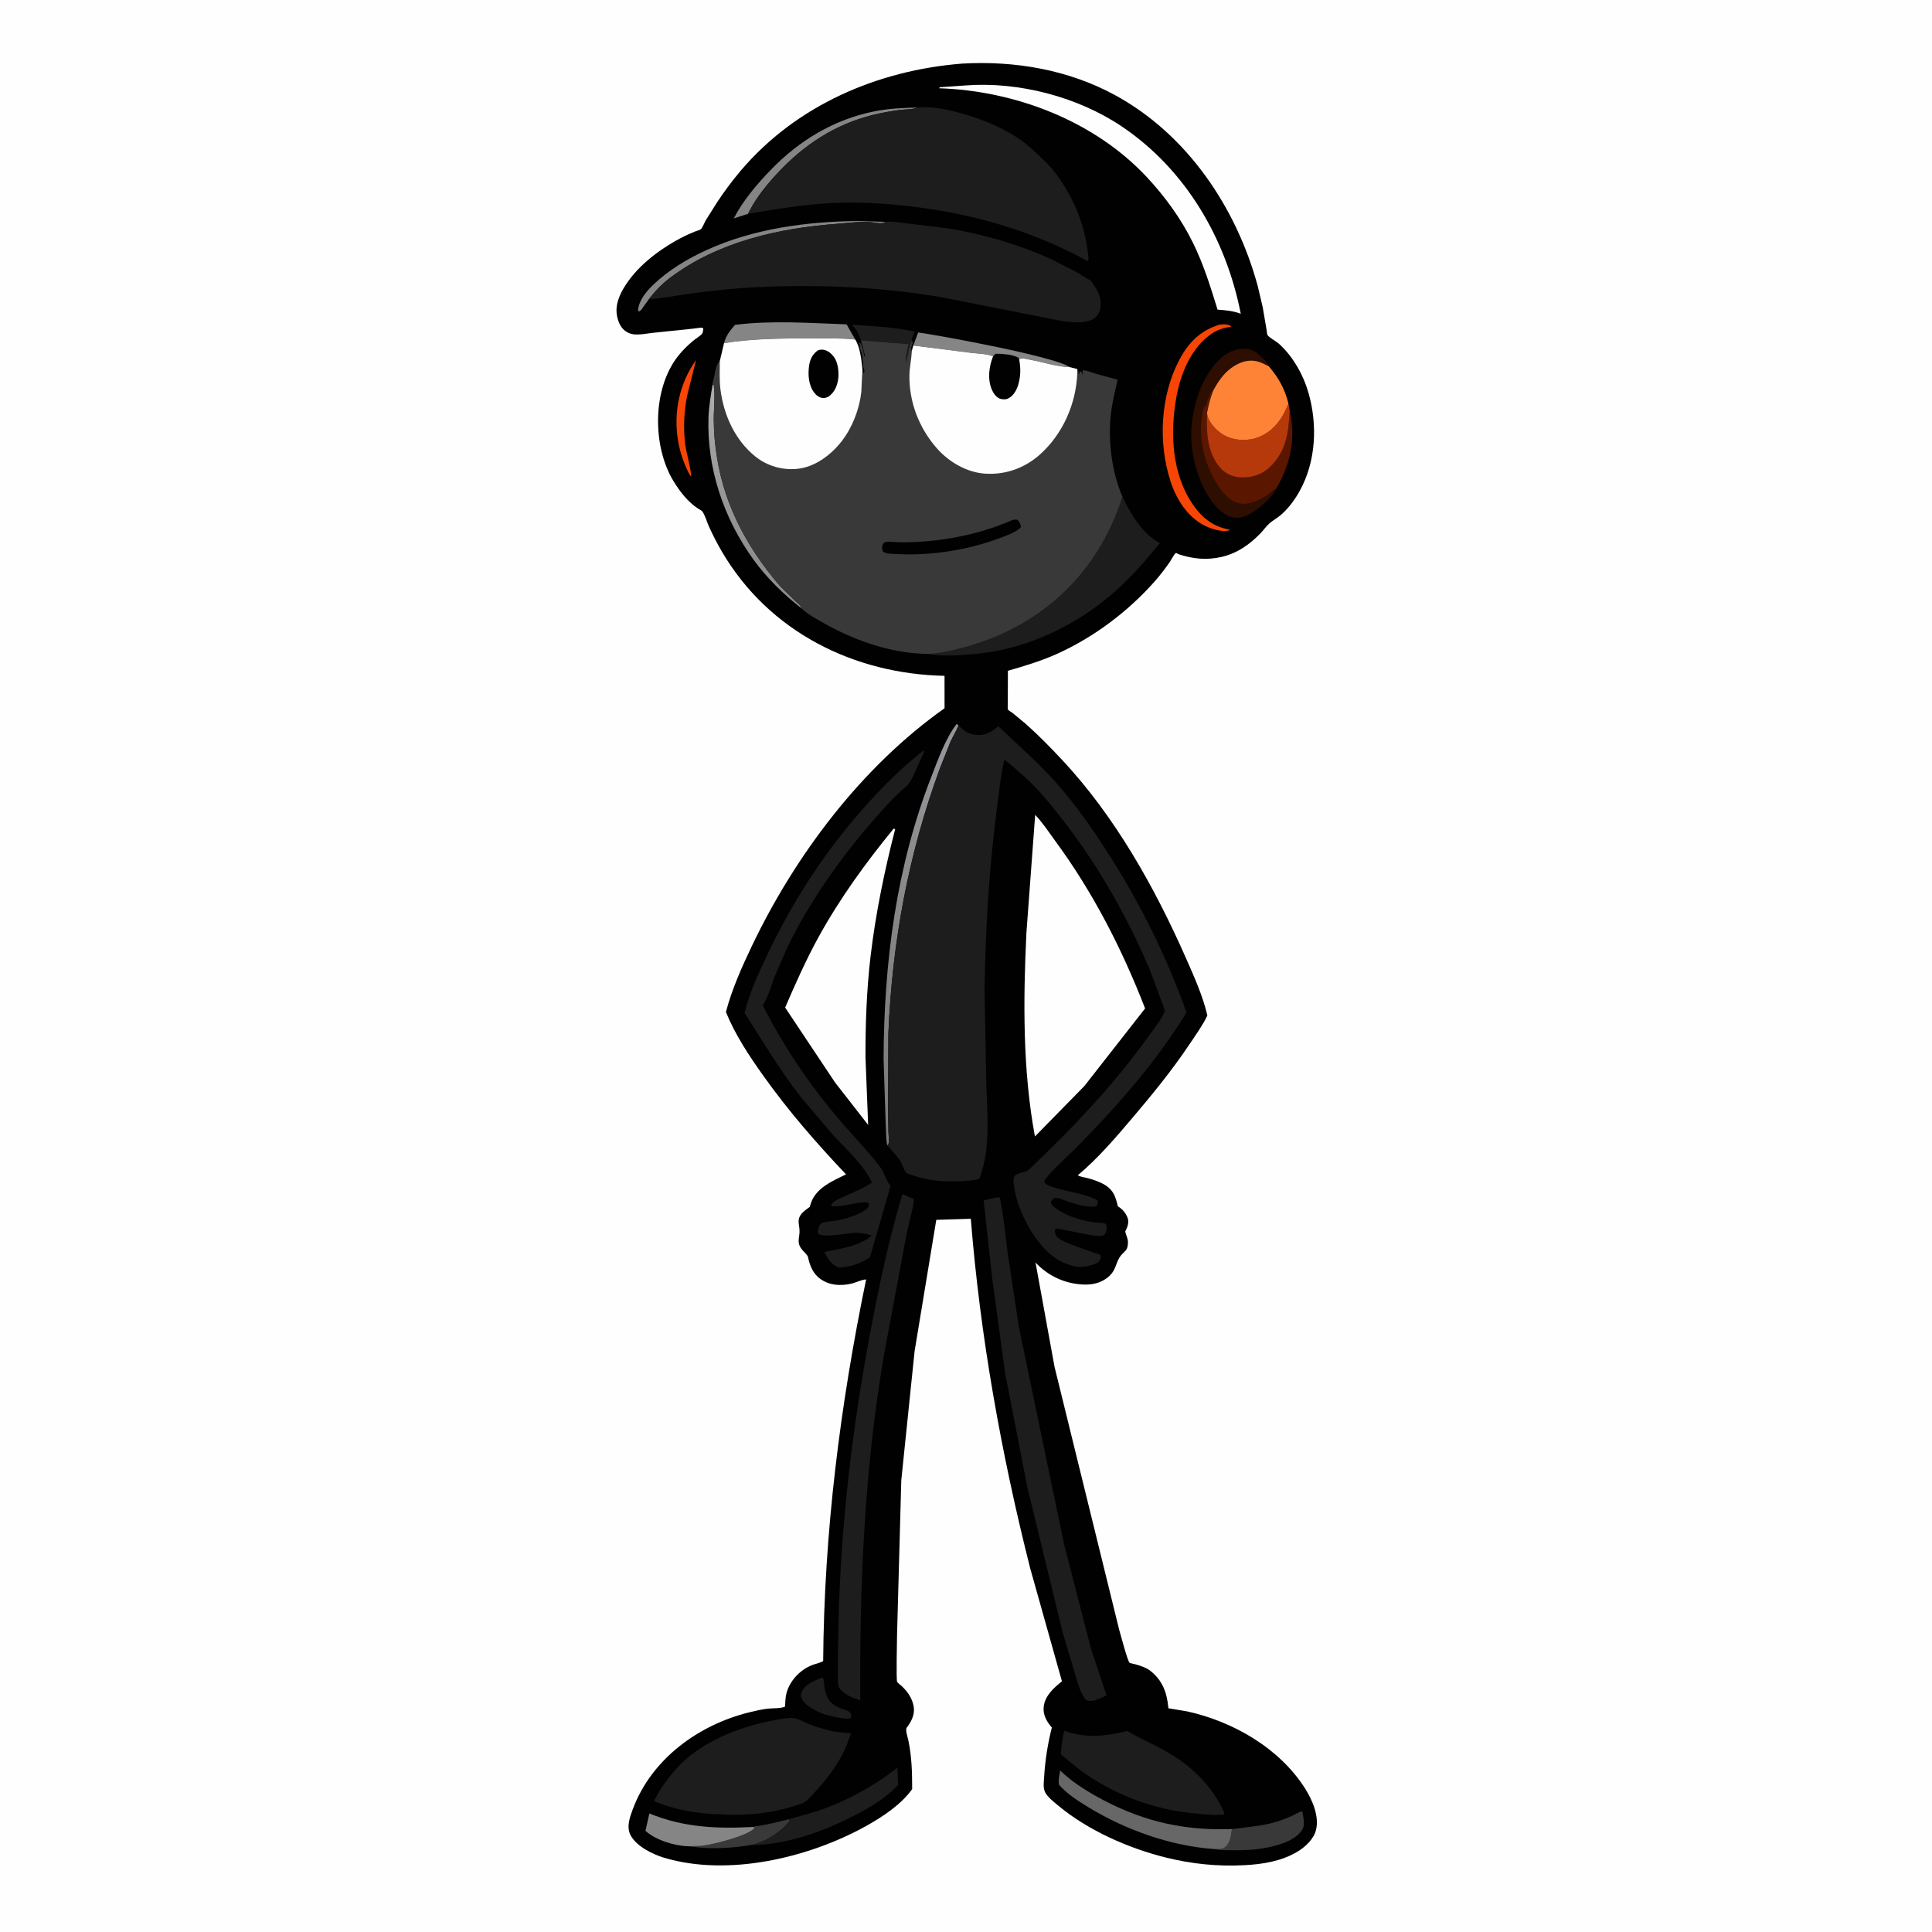 <svg version="1.1" xmlns="http://www.w3.org/2000/svg" style="display: block;" viewBox="0 0 2048 2048" width="1024" height="1024">
<defs>
	<linearGradient id="Gradient1" gradientUnits="userSpaceOnUse" x1="745.79" y1="555.036" x2="815.21" y2="459.964">
		<stop class="stop0" offset="0" stop-opacity="1" stop-color="rgb(142,142,144)"/>
		<stop class="stop1" offset="1" stop-opacity="1" stop-color="rgb(172,172,171)"/>
	</linearGradient>
	<linearGradient id="Gradient2" gradientUnits="userSpaceOnUse" x1="876.074" y1="1022.78" x2="1064.93" y2="945.221">
		<stop class="stop0" offset="0" stop-opacity="1" stop-color="rgb(125,123,122)"/>
		<stop class="stop1" offset="1" stop-opacity="1" stop-color="rgb(149,150,154)"/>
	</linearGradient>
</defs>
<path transform="translate(0,0)" fill="rgb(254,254,254)" d="M -0 -0 L 2048 0 L 2048 2048 L -0 2048 L -0 -0 z"/>
<path transform="translate(0,0)" fill="rgb(1,1,1)" d="M 1019.96 67.415 C 1075.78 64.195 1132.58 73.924 1182 100.841 C 1258.45 142.486 1310.42 219.744 1333.1 302.665 L 1338.51 325.473 L 1342.48 348.794 C 1342.72 350.112 1343 354.168 1343.66 355.209 C 1345.39 357.951 1352.55 361.627 1355.36 364.097 C 1370.33 377.269 1381.59 397.364 1387.05 416.42 C 1396.78 450.361 1395.07 489.151 1377.71 520.468 C 1372.58 529.707 1365.96 538.789 1357.94 545.712 C 1354.1 549.029 1349.57 551.44 1345.75 554.735 C 1342.33 557.69 1339.5 561.85 1336.34 565.141 C 1324.63 577.327 1311.18 586.713 1294.45 590.468 C 1278.93 593.95 1264.47 592.486 1249.49 587.533 C 1248.38 587.166 1247.18 585.825 1246.18 586.413 C 1244.82 587.203 1241.22 594.003 1240.09 595.63 C 1235.1 602.859 1229.7 609.898 1223.87 616.475 C 1195.33 648.668 1159.14 675.797 1119.82 693.418 C 1103.31 700.814 1085.76 706.052 1068.41 711.066 L 1068.31 744.549 C 1068.34 745.905 1067.97 751.272 1068.47 752.254 C 1068.79 752.878 1072.81 755.354 1073.58 755.931 L 1087.04 767.089 C 1100.77 779.271 1113.52 792.277 1126.04 805.679 C 1181.9 865.463 1223.89 940.357 1256.76 1014.74 C 1265.35 1034.16 1275.12 1055.81 1279.87 1076.48 C 1274.82 1087.08 1267.28 1097.44 1260.73 1107.22 C 1242.38 1134.63 1221.75 1159.87 1200.44 1184.98 C 1182.41 1206.21 1163.95 1227.89 1142.55 1245.8 C 1144.7 1247.55 1150.67 1248.18 1153.5 1248.98 C 1159.38 1250.64 1165.92 1252.84 1171.15 1256.01 C 1180.58 1261.74 1182.52 1268.72 1184.99 1278.73 C 1189.91 1281.87 1193.2 1285.46 1195.29 1290.98 C 1197.04 1295.6 1195.28 1300.38 1193.23 1304.6 L 1192.78 1305.5 L 1193.17 1306.84 L 1193.8 1309 C 1194.48 1311.1 1195.39 1313.29 1195.62 1315.5 C 1195.94 1318.58 1195.37 1323.45 1193.17 1325.73 C 1191.11 1327.86 1188.62 1329.99 1187.02 1332.5 C 1182.56 1339.51 1182.81 1346.32 1175.91 1352.69 C 1168.37 1359.63 1158.86 1362.02 1148.93 1361.67 C 1129.02 1360.97 1111.29 1352.75 1097.69 1338.34 L 1117.87 1448.98 L 1186.37 1727.59 C 1187.87 1732.65 1195.21 1760.63 1197.36 1762.55 C 1197.96 1763.07 1202.53 1763.94 1203.57 1764.24 C 1209 1765.8 1215.02 1767.7 1219.5 1771.21 C 1232.2 1781.15 1237.08 1794.33 1238.45 1809.96 L 1238.52 1810.82 L 1258.47 1814.15 C 1307.13 1824.81 1356.61 1853.28 1383.58 1896.1 C 1391.29 1908.35 1398.65 1925.41 1394.98 1940 C 1392.54 1949.7 1383.52 1957.94 1375.2 1962.93 C 1358.32 1973.06 1338.42 1976.16 1319.07 1977.19 C 1290.91 1978.68 1263.39 1975.88 1236 1969.1 C 1196.23 1959.26 1153.15 1940.22 1121.58 1913.87 C 1117.21 1910.22 1110.68 1905.15 1108 1900.12 C 1105.48 1895.39 1106.51 1888.95 1106.82 1883.76 C 1107.87 1865.91 1110.63 1848.6 1114.99 1831.26 L 1114.27 1830.42 C 1109.19 1824.3 1105.36 1817.24 1106.39 1809 C 1107.84 1797.33 1117.11 1789.17 1125.71 1782.24 L 1092.06 1662.51 C 1061.42 1541.39 1039.02 1416.55 1029.1 1291.94 L 992.498 1293.09 L 969.5 1432.4 L 955.411 1569 L 950.91 1732.93 C 950.892 1738.53 949.858 1780.7 951.014 1782.89 C 951.613 1784.03 954.912 1786.41 955.997 1787.44 C 962.388 1793.48 967.415 1800.9 968.653 1809.77 C 969.77 1817.78 965.956 1825.19 961.205 1831.34 C 959.437 1833.63 962.145 1841.35 962.779 1844.33 C 966.519 1861.9 966.945 1878.69 966.938 1896.56 C 955.156 1913.07 935.041 1926.28 917.485 1935.99 C 857.126 1969.38 771.866 1989.61 703.95 1969.28 C 691.755 1965.63 673.99 1956.85 668.165 1944.88 C 663.934 1936.19 667.752 1925.94 670.903 1917.53 C 690.728 1864.59 740.254 1828.54 793.95 1815.21 C 800.354 1813.62 806.95 1812.11 813.5 1811.28 C 818.804 1810.62 827.54 1811.23 832.154 1809.11 C 832.46 1804.33 832.494 1799.07 833.788 1794.46 C 837.411 1781.53 848.019 1770.21 860.5 1765.23 C 864.449 1763.66 868.835 1762.91 872.585 1760.92 C 873.638 1624.15 890.482 1490.16 918.125 1356.3 C 913.871 1356.22 906.788 1359.82 902.213 1360.8 C 890.987 1363.21 879.773 1362.72 870 1356 C 862.101 1350.56 858.477 1341.99 856.61 1332.93 C 856.02 1330.06 852.188 1327.14 850.266 1324.76 C 844.277 1317.35 847.404 1313.35 847.565 1305.26 C 847.647 1301.12 846.193 1297.3 846.707 1293 C 847.457 1286.73 853.686 1282.84 858.347 1279.4 L 859.667 1275.16 C 865.198 1259.05 882.664 1251.83 896.822 1244.88 C 865.237 1211.54 835.804 1177.77 809.137 1140.32 C 794.135 1119.26 779.243 1096.83 769.512 1072.79 C 775.698 1048.96 786.616 1024.55 797.21 1002.4 C 843.298 906.039 913.596 812.756 1001.26 750.795 L 1001.24 716.406 C 904.991 714.458 815.15 669.636 765.478 585.142 C 760.303 576.339 755.676 567.308 751.454 558.011 C 749.485 553.674 747.13 545.464 744.379 541.974 C 743.706 541.119 740.986 539.783 740 539.142 C 729.125 532.072 720.397 520.714 713.751 509.718 C 691.473 472.859 691.392 412.647 718.47 377.819 C 723.16 371.787 728.822 366.204 734.672 361.3 C 737.34 359.065 742.464 356.118 744.441 353.5 C 744.963 352.809 745.327 349.869 745.568 348.881 C 745.259 348.394 745.15 347.689 744.639 347.422 C 743.846 347.006 735.68 348.297 734.321 348.431 L 692.492 352.774 C 685.923 353.471 678.008 355.198 671.549 354.392 C 668.357 353.994 665.143 352.621 662.583 350.687 C 656.855 346.361 654.251 338.41 653.614 331.504 C 652.828 322.992 656.136 314.284 660.253 306.967 C 673.471 283.48 697.881 264.977 721.366 252.5 C 726.36 249.847 731.507 247.526 736.745 245.401 C 738.117 244.844 741.923 243.864 742.923 242.956 C 744.691 241.353 746.825 235.805 748.112 233.548 L 760.146 214.438 C 767.955 202.69 776.391 191.284 785.536 180.544 C 844.384 111.438 930.389 74.495 1019.96 67.415 z"/>
<path transform="translate(0,0)" fill="rgb(247,69,5)" d="M 737.836 381.618 L 728.657 418.447 C 724.982 435.743 724.275 453.732 726.316 471.258 C 726.907 476.329 733.77 502.899 732.5 505.109 L 730.64 502.482 C 724.994 491.465 720.94 480.091 718.876 467.867 C 713.721 437.319 719.951 406.812 737.836 381.618 z"/>
<path transform="translate(0,0)" fill="rgb(30,29,29)" d="M 912.659 360.766 C 910.447 355.478 908.546 348.518 903.51 345.5 L 904.005 344.367 C 925.523 345.546 948.547 347.052 969.627 351.459 C 968.464 354.285 966.298 358.102 966.555 361.096 C 963.177 368.884 962.629 376.545 960.345 384.536 C 959.511 378.659 961.849 370.521 963.188 364.758 L 912.659 360.766 z"/>
<path transform="translate(0,0)" fill="rgb(58,57,58)" d="M 836.237 1928.41 L 836.956 1930.5 C 827.953 1941.86 810.248 1953.46 795.876 1955.82 C 777.006 1958.96 756.556 1960.21 737.5 1958.06 C 734.916 1957.76 732.28 1957.67 729.747 1957.07 L 742.5 1956.81 C 754.678 1955.62 793.02 1946.25 800.137 1937.54 L 798.221 1936.64 C 800.315 1935.92 799.493 1936.08 801.449 1935.84 C 813.208 1934.4 824.755 1931.28 836.237 1928.41 z"/>
<path transform="translate(0,0)" fill="rgb(30,29,29)" d="M 871.076 1778.5 C 871.631 1778.7 872.292 1778.72 872.742 1779.1 C 872.967 1779.29 873.95 1788.84 874.155 1790 C 874.844 1793.91 876.164 1798.14 878.326 1801.5 C 881.512 1806.45 887.085 1809.45 892.437 1811.47 C 895.338 1812.57 899.191 1813.21 901.377 1815.5 C 902.596 1816.78 902.062 1819.31 902.045 1821 C 898.804 1823.22 887.921 1820.51 883.759 1819.76 L 875.202 1817.55 C 866.762 1814.99 853.277 1808.47 849.716 1800.14 C 848.643 1797.63 848.955 1795.97 849.987 1793.5 C 853.425 1785.29 863.402 1781.49 871.076 1778.5 z"/>
<path transform="translate(0,0)" fill="rgb(134,133,134)" d="M 679.628 328.602 L 677.5 330.218 L 676.277 329 C 677.479 317.81 685.079 308.956 692.915 301.453 C 708.74 286.302 728.386 274.546 748.208 265.423 C 798.192 242.419 854.367 234.945 908.97 234.284 L 938.895 235.182 C 935.052 237.399 930.939 236.592 926.632 235.921 C 914.821 234.082 899.757 236.347 887.779 237.233 C 825.409 241.847 761.657 256.128 710.651 294.228 C 701.843 300.807 694.462 308.607 687.732 317.26 L 679.628 328.602 z"/>
<path transform="translate(0,0)" fill="rgb(134,133,134)" d="M 792.927 226.657 L 777.825 231.502 C 787.81 212.331 802.37 195.211 817.344 179.746 C 847.04 149.073 883.779 126.843 925.888 118.236 C 941.407 115.064 956.82 114.292 972.606 114.049 L 971.622 114.386 C 965.77 116.269 960.112 115.799 954.124 116.574 C 944.283 117.846 934.517 119.54 924.889 121.947 C 884.936 131.936 852.353 153.466 824.472 183.254 C 813.231 195.264 802.302 208.738 794.622 223.329 L 792.927 226.657 z"/>
<path transform="translate(0,0)" fill="url(#Gradient1)" d="M 755.341 407.855 L 756.519 407.5 C 758.376 419.457 756.572 432.814 756.636 444.978 C 756.773 471.135 761.192 498.706 769.5 523.524 C 779.289 552.764 794.923 580.786 813.75 605.14 C 818.249 610.96 822.782 616.803 827.79 622.197 L 843.195 637.33 C 845.775 639.702 848.675 641.347 849.569 644.79 C 830.845 630.36 812.305 612.117 798.5 592.941 C 767.096 549.316 749.221 496.482 751.031 442.5 C 751.419 430.934 753.457 419.253 755.341 407.855 z"/>
<path transform="translate(0,0)" fill="rgb(134,133,134)" d="M 968.16 366.286 L 973.29 352.431 C 997.231 355.757 1118.21 377.959 1134.05 389.205 C 1121.09 388.979 1106.02 383.95 1093.11 381.609 C 1089.15 380.891 1083.97 379.07 1080.34 380.751 L 1079.5 379.061 C 1072.8 375.492 1062.52 374.918 1055 375.069 L 1052.68 377.798 C 1046.85 375.003 1035.94 374.916 1029.42 374.037 L 968.16 366.286 z"/>
<path transform="translate(0,0)" fill="rgb(58,57,58)" d="M 1305.9 1938.87 C 1322.88 1936.68 1339.1 1935.75 1355.5 1930.38 C 1360.3 1928.81 1365.07 1927.06 1369.62 1924.87 C 1372.99 1923.24 1376.79 1920.68 1380.45 1920.02 C 1381.49 1925.63 1383.67 1934.13 1380.56 1939.32 C 1373.33 1951.4 1354.49 1956.35 1341.59 1958.79 C 1328.48 1961.28 1315.43 1961.55 1302.13 1961.24 C 1297.46 1961.13 1292.24 1961.44 1287.76 1960.07 C 1291.52 1960 1295.4 1960.71 1298.44 1958.25 C 1304.41 1953.41 1304.98 1945.91 1305.9 1938.87 z"/>
<path transform="translate(0,0)" fill="rgb(134,133,134)" d="M 729.747 1957.07 C 715.372 1956.9 694.776 1950.54 684.201 1940.71 L 688.358 1922.31 C 724.195 1937.2 759.921 1938.7 798.221 1936.64 L 800.137 1937.54 C 793.02 1946.25 754.678 1955.62 742.5 1956.81 L 729.747 1957.07 z"/>
<path transform="translate(0,0)" fill="rgb(134,133,134)" d="M 767.541 363.771 C 769.32 356.089 774.02 350.128 779.181 344.383 C 817.941 339.382 858.468 342.499 897.391 343.813 L 906.615 359.911 C 891.307 358.315 875.635 358.772 860.253 358.748 C 829.893 358.699 797.538 358.869 767.541 363.771 z"/>
<path transform="translate(0,0)" fill="url(#Gradient2)" d="M 940.837 1214.32 C 940.198 1212.98 940.104 1212.13 939.925 1210.65 C 939.112 1203.87 939.289 1197 938.838 1190.19 L 936.622 1122.54 C 937.124 1019.96 949.858 919.151 987.407 823.036 C 994.31 805.367 1002.34 782.345 1014.23 767.346 L 1016.01 769.007 L 1015.69 769.84 C 1013.45 775.519 1010.13 780.584 1007.63 786.128 L 996.382 814.411 C 962.912 905.205 945.715 998.949 941.721 1095.5 L 941.345 1175.57 L 941.792 1200.5 C 941.875 1203.9 942.682 1208.76 941.951 1211.96 C 941.666 1213.2 941.448 1213.39 940.837 1214.32 z"/>
<path transform="translate(0,0)" fill="rgb(247,69,5)" d="M 1292.75 344.098 C 1295.45 343.832 1298.36 343.557 1301.01 344.197 C 1302.98 344.673 1304.17 344.737 1305.21 346.5 C 1298.17 347.05 1290.71 349.457 1284.85 353.395 C 1262.8 368.215 1251.49 395.915 1246.98 421.156 C 1240.14 459.4 1242.13 503.309 1265.36 535.993 C 1275.13 549.734 1286.56 558.479 1303.5 561.441 C 1303.16 562.152 1303.37 562.034 1302.42 562.289 C 1294.94 564.281 1283.58 560.52 1277 557.199 C 1258.53 547.87 1246.88 529.041 1240.7 509.904 C 1227.61 469.327 1229.98 420.058 1249.85 382 C 1259.72 363.097 1272.19 350.532 1292.75 344.098 z"/>
<path transform="translate(0,0)" fill="rgb(30,29,29)" d="M 836.237 1928.41 L 865.949 1919.99 C 896.112 1909.81 926.3 1893.66 951.249 1873.83 L 952.022 1892.04 C 940.544 1904.5 925.407 1914.13 910.5 1922 C 877.404 1939.48 840.265 1953.78 802.5 1955.74 L 795.876 1955.82 C 810.248 1953.46 827.953 1941.86 836.956 1930.5 L 836.237 1928.41 z"/>
<path transform="translate(0,0)" fill="rgb(103,103,103)" d="M 1287.76 1960.07 L 1286.91 1960.03 C 1241.01 1956.93 1192.57 1939.52 1153.52 1915.62 C 1142.56 1908.91 1131.22 1901.68 1122.66 1891.97 C 1121.46 1887.85 1123.24 1881.06 1123.78 1876.74 L 1126.39 1879.22 C 1139.02 1890.86 1155.03 1900.58 1170.2 1908.51 C 1213.89 1931.35 1256.73 1940.72 1305.9 1938.87 C 1304.98 1945.91 1304.41 1953.41 1298.44 1958.25 C 1295.4 1960.71 1291.52 1960 1287.76 1960.07 z"/>
<path transform="translate(0,0)" fill="rgb(30,29,29)" d="M 982.747 693.144 C 993.362 693.124 1003.41 690.843 1013.71 688.365 C 1034.54 683.353 1054.72 676.186 1073.76 666.317 C 1130.95 636.672 1170.47 587.769 1189.82 526.547 C 1198.95 545.295 1210.58 565.352 1229.46 575.729 C 1215.34 593.143 1200.67 610.087 1183.99 625.135 C 1143.75 661.451 1090.86 687.425 1036.63 692.916 C 1019.64 694.636 999.718 696.202 982.747 693.144 z"/>
<path transform="translate(0,0)" fill="rgb(254,254,254)" d="M 1023.59 90.572 C 1079.88 86.289 1142.6 102.673 1189.31 134.16 C 1257.1 179.857 1299.67 253.143 1315.27 332.577 C 1307.07 329.532 1299.32 328.833 1290.67 328.23 C 1283.17 304.027 1275.9 280.337 1264.65 257.5 C 1251.98 231.773 1234.77 208.075 1215.18 187.204 C 1159.62 127.995 1075.91 96.15 995.5 93.562 L 996.225 92.5 L 1023.59 90.572 z"/>
<path transform="translate(0,0)" fill="rgb(30,29,29)" d="M 1128.07 1834.58 C 1150.83 1843.05 1171.76 1840.53 1194.96 1834.91 C 1207.67 1842.47 1221.44 1848.35 1234.39 1855.56 C 1262.35 1871.14 1284.53 1892.3 1297.82 1921.5 L 1297.33 1923.61 C 1286.89 1924.67 1274.95 1923.06 1264.5 1922.07 C 1223.68 1918.18 1184.23 1903.42 1150.41 1880.24 C 1141.4 1874.06 1133.05 1866.52 1124.54 1859.65 C 1124.95 1851.04 1126.29 1842.99 1128.07 1834.58 z"/>
<path transform="translate(0,0)" fill="rgb(30,29,29)" d="M 956.605 1265.86 L 968.552 1270.99 C 969.735 1273.92 962.656 1300.09 961.453 1305.9 L 937.739 1432.5 C 916.357 1554.9 911.114 1678.47 911.934 1802.52 L 902.808 1799.21 C 896.66 1796.07 892.643 1793.8 888.779 1787.94 C 887.733 1780.22 888.148 1772.12 888.161 1764.33 L 888.874 1720.13 C 891.164 1617.07 903.455 1513.8 922.5 1412.58 C 931.792 1363.2 942.152 1314.03 956.605 1265.86 z"/>
<path transform="translate(0,0)" fill="rgb(30,29,29)" d="M 979.202 795.5 L 979.677 797.031 L 969.888 818.275 C 967.105 824.384 965.475 829.574 960.125 834.028 C 947.426 844.599 936.329 857.458 925.5 869.887 C 890.052 910.574 858.131 955.833 834.527 1004.52 L 821.061 1035.34 C 817.06 1045.87 814.709 1056.04 808.515 1065.6 C 829.977 1107.96 856.58 1147.56 887.089 1183.9 C 901.963 1201.61 918.665 1218.34 932.667 1236.68 C 937.467 1242.97 938.78 1250.01 943.303 1256.24 L 944.044 1257.23 L 922.089 1333.02 C 911.336 1339.69 901.675 1343.01 889.064 1343.68 C 880.943 1340.15 877.587 1334.75 873.889 1327.11 C 889.131 1324.12 912.465 1320.89 923.917 1309.57 C 917.863 1307.78 912.371 1307.04 906.075 1306.66 L 889.5 1308.84 C 884.27 1309.42 871.368 1311.02 867.228 1307.79 C 866.642 1305.69 866.996 1303.82 867.573 1301.75 C 867.964 1300.35 869.056 1298.13 870.197 1297.19 C 873.303 1294.63 883.008 1294.63 887 1293.82 C 895.886 1292.02 907.787 1288.77 915.5 1283.74 C 918.981 1281.48 920.484 1280.53 921.252 1276.5 L 919.518 1274.5 C 906.955 1274.15 894.548 1279.38 882.066 1278.78 L 880.996 1277 C 883.584 1272.96 889.351 1270.9 893.595 1268.89 C 904.028 1263.96 914.778 1260.12 924.306 1253.5 C 915.265 1234.36 896.556 1217.9 882.294 1202.25 L 849.111 1163.18 C 826.653 1134.57 808.825 1104.16 789.243 1073.68 C 794.427 1052.52 803.654 1032.61 812.937 1013 C 840.094 955.623 874.095 902.931 916.373 855.578 C 935.808 833.809 956.062 813.342 979.202 795.5 z"/>
<path transform="translate(0,0)" fill="rgb(30,29,29)" d="M 1055.59 1269.5 C 1057.16 1269.27 1058.32 1269.36 1059.88 1269.5 C 1063.92 1289.08 1065.79 1309.79 1068.37 1329.63 L 1080.16 1407.18 L 1127.97 1637 L 1156.31 1747.07 L 1172.9 1796.97 C 1168.46 1799.73 1164.11 1801.24 1159.17 1802.82 C 1156.47 1802.99 1154.08 1803.33 1151.5 1802.28 C 1145.32 1795.47 1142.8 1784.57 1140.01 1775.98 L 1126.69 1731.12 L 1089.17 1577.29 L 1065.41 1455.43 L 1051.65 1353.98 L 1042.68 1272.41 L 1055.59 1269.5 z"/>
<path transform="translate(0,0)" fill="rgb(30,29,29)" d="M 833.963 1821.36 L 835.101 1821.23 L 837 1821.13 C 845.065 1820.64 851.534 1825.28 858.855 1828.16 C 864.904 1830.54 871.2 1832.32 877.481 1833.98 C 885.494 1836.11 893.842 1836.75 902.076 1837.44 L 896.731 1852.03 C 888.861 1869.88 876.442 1886.07 863.26 1900.31 C 859.407 1904.48 855.257 1909.84 849.816 1911.8 C 822.048 1921.81 792.193 1925.25 762.764 1923.2 C 739.625 1922.79 714.516 1918.3 693.233 1909.22 C 696.863 1902.03 700.933 1895 705.819 1888.57 C 712.042 1880.39 718.532 1872.3 726.298 1865.51 C 755.358 1840.11 796.201 1826.38 833.963 1821.36 z"/>
<path transform="translate(0,0)" fill="rgb(254,254,254)" d="M 947.219 878.5 C 948.267 878.486 947.699 878.379 948.865 879.047 C 937.482 923.638 928.045 969.005 922.718 1014.76 C 918.623 1049.94 917.347 1085.81 917.453 1121.23 L 920.287 1192.48 L 885.117 1147.35 L 832.281 1068.04 C 843.303 1042.54 854.543 1017.2 867.971 992.84 C 890.478 952.013 917.739 914.533 947.219 878.5 z"/>
<path transform="translate(0,0)" fill="rgb(45,14,1)" d="M 1352.81 517.94 C 1349.34 524.744 1343.63 530.97 1337.76 535.8 C 1330.01 542.163 1319.09 550.086 1308.68 548.73 C 1298.97 547.463 1291.05 539.955 1285.38 532.481 C 1268.25 509.88 1259.75 474.451 1263.63 446.595 C 1266.86 423.468 1273.95 402.273 1289.47 384.34 C 1296.22 376.535 1305.79 370.371 1316.28 369.762 C 1323.41 369.349 1328.92 371.017 1334.33 375.787 C 1338.47 379.437 1342.92 383.265 1345.09 388.42 C 1355.65 400.894 1361.75 411.943 1365.83 427.799 L 1367.12 435.437 C 1373.9 464.948 1367.82 492.196 1352.81 517.94 z"/>
<path transform="translate(0,0)" fill="rgb(91,22,0)" d="M 1352.81 517.94 C 1351.53 518.574 1350.41 519.215 1349.32 520.14 L 1344.44 524.012 C 1335.82 529.897 1324 535.898 1313.21 533.396 C 1301.99 530.791 1293.03 518.498 1287.68 508.95 C 1274.58 485.612 1269.03 457.211 1276.22 431 L 1276.82 430.797 L 1277.51 431 C 1279.79 428.117 1279.05 425.788 1280.51 423 C 1281.81 420.513 1281.27 422.499 1281.78 420.497 C 1282.65 417.127 1283.59 415.873 1286.23 413.619 C 1283.15 421.779 1281.03 429.565 1279.46 438.146 C 1278.72 458.365 1279.56 480.593 1294.07 496.5 C 1299.03 501.945 1306.49 505.46 1313.79 505.945 C 1325.86 506.747 1336.53 503.922 1345.58 495.585 C 1363.36 479.227 1366.04 458.214 1367.12 435.437 C 1373.9 464.948 1367.82 492.196 1352.81 517.94 z"/>
<path transform="translate(0,0)" fill="rgb(181,57,11)" d="M 1365.83 427.799 L 1367.12 435.437 C 1366.04 458.214 1363.36 479.227 1345.58 495.585 C 1336.53 503.922 1325.86 506.747 1313.79 505.945 C 1306.49 505.46 1299.03 501.945 1294.07 496.5 C 1279.56 480.593 1278.72 458.365 1279.46 438.146 L 1280.19 441.502 C 1283.21 450.532 1292.29 459.214 1300.86 462.939 C 1311.4 467.518 1324.82 467.389 1335.32 462.875 C 1350.95 456.158 1359.68 443.058 1365.83 427.799 z"/>
<path transform="translate(0,0)" fill="rgb(255,131,55)" d="M 1286.23 413.619 C 1291.1 404.862 1296.53 396.618 1304.63 390.5 C 1311.85 385.051 1320.95 381.126 1330.15 382.614 L 1331.5 382.859 C 1336.33 383.699 1340.73 386.263 1345.09 388.42 C 1355.65 400.894 1361.75 411.943 1365.83 427.799 C 1359.68 443.058 1350.95 456.158 1335.32 462.875 C 1324.82 467.389 1311.4 467.518 1300.86 462.939 C 1292.29 459.214 1283.21 450.532 1280.19 441.502 L 1279.46 438.146 C 1281.03 429.565 1283.15 421.779 1286.23 413.619 z"/>
<path transform="translate(0,0)" fill="rgb(254,254,254)" d="M 1097.32 863.81 C 1105.1 871.773 1111.92 882.335 1118.54 891.342 C 1158.67 945.888 1189.39 1005.94 1213.85 1068.99 L 1149.54 1151.16 L 1097.08 1204.7 C 1083.96 1134.55 1084.64 1060.2 1088.02 989.173 L 1097.32 863.81 z"/>
<path transform="translate(0,0)" fill="rgb(30,29,29)" d="M 938.895 235.182 C 942.107 234.86 944.766 234.847 947.995 235.202 L 1006.22 242.24 C 1042.9 248.448 1079.88 259.127 1113.77 274.5 L 1140.5 288.008 C 1145.68 290.929 1150.63 294.787 1156 297.236 C 1161.87 304.886 1167.85 314.228 1166.71 324.349 C 1166.1 329.787 1164.53 333.849 1160.15 337.266 C 1151.32 344.148 1132.39 341.279 1122 339.579 L 998.977 315.253 C 933.312 303.993 867.047 301.266 800.563 304.478 C 776.487 305.641 752.875 308.384 729.004 311.658 C 715.322 313.535 701.493 316.277 687.732 317.26 C 694.462 308.607 701.843 300.807 710.651 294.228 C 761.657 256.128 825.409 241.847 887.779 237.233 C 899.757 236.347 914.821 234.082 926.632 235.921 C 930.939 236.592 935.052 237.399 938.895 235.182 z"/>
<path transform="translate(0,0)" fill="rgb(30,29,29)" d="M 972.606 114.049 C 984.811 112.722 999.011 115.094 1010.94 118.027 C 1036.97 124.425 1066.35 135.722 1087.52 152.562 L 1091.47 155.839 C 1101.78 165.076 1112.62 174.775 1120.76 186.02 C 1139.88 212.415 1151.34 242.319 1153.9 274.927 L 1152.91 276.825 C 1095.17 244.981 1031.5 226.531 966.206 218.871 C 938.294 215.597 909.708 213.785 881.598 215.238 C 851.802 216.778 822.307 221.698 792.927 226.657 L 794.622 223.329 C 802.302 208.738 813.231 195.264 824.472 183.254 C 852.353 153.466 884.936 131.936 924.889 121.947 C 934.517 119.54 944.283 117.846 954.124 116.574 C 960.112 115.799 965.77 116.269 971.622 114.386 L 972.606 114.049 z"/>
<path transform="translate(0,0)" fill="rgb(30,29,29)" d="M 1016.01 769.007 C 1023.05 775.636 1028.25 779.329 1038.5 779.134 C 1046.04 778.99 1052.76 774.637 1058.24 769.823 C 1078.59 789.459 1099.57 807.346 1118.5 828.561 C 1140.95 853.721 1159.85 880.953 1177.81 909.438 C 1210.16 960.717 1237.53 1016.08 1257.74 1073.29 C 1225.18 1126.48 1182.77 1174.39 1138.92 1218.54 C 1134.09 1223.4 1107.99 1247.26 1107.03 1252 C 1106.89 1252.71 1107.34 1253.41 1107.5 1254.12 C 1111.3 1257.43 1117.54 1258.81 1122.32 1260.19 C 1134.46 1263.71 1149.98 1265.8 1161.23 1271.25 C 1163.33 1272.26 1163.38 1272.39 1164.02 1274.5 L 1162.5 1278.66 C 1153.77 1280.49 1142.14 1276.94 1133.78 1274.34 C 1130.37 1273.28 1120.75 1268.61 1117.5 1270.04 C 1116.62 1270.42 1114.86 1272.72 1114.09 1273.5 C 1114.37 1277.15 1114.62 1277.08 1117.37 1279.43 C 1127.71 1288.26 1145.73 1293.72 1159.04 1295.72 C 1162.3 1296.21 1168.71 1295.89 1171.5 1297.05 C 1172.26 1297.36 1172.5 1298.35 1173 1299 C 1173.03 1304.12 1173.27 1305.15 1170.5 1309.36 C 1166.18 1310.77 1160.69 1309.95 1156.23 1309.28 L 1127.23 1303.59 C 1125.77 1303.3 1120.53 1302.02 1119.45 1302.5 C 1118.84 1302.77 1118.55 1303.5 1118.1 1304 C 1118.32 1308.27 1119.02 1309.82 1122.21 1312.67 C 1128.37 1318.16 1166.32 1329.83 1166.5 1330.19 C 1167 1331.19 1166.83 1332.4 1167 1333.5 C 1165.51 1336.95 1164.81 1338.14 1161.28 1339.54 C 1148.33 1344.65 1138.51 1343.73 1126.19 1337.89 C 1104.16 1327.46 1086.89 1298.47 1079.37 1276.13 C 1077.16 1269.58 1075.66 1263.35 1074.83 1256.5 L 1074.6 1254.82 C 1074.17 1251.41 1074.33 1249.49 1075.5 1246.26 C 1080.3 1242.39 1086.71 1243.61 1091.26 1239.28 C 1137.52 1195.32 1180.95 1149.82 1218.06 1097.69 C 1223.42 1090.15 1232.17 1079.89 1234.89 1071.09 L 1234.22 1069.42 L 1218.92 1028.08 C 1194.99 972.1 1165.64 919.998 1128.54 871.603 C 1113.66 852.187 1097.4 832.245 1078.31 816.781 C 1073.91 812.531 1069.56 808.853 1064.53 805.358 C 1060.46 823.849 1058.63 842.71 1056.21 861.462 C 1048.14 924.112 1044.57 987.14 1043.62 1050.29 L 1045.58 1151.5 C 1046.25 1172.51 1047.8 1193.84 1045.9 1214.8 C 1044.83 1226.49 1042.32 1238.69 1038.12 1249.67 C 1033.56 1251.25 1028.08 1251.42 1023.27 1251.81 C 1012.26 1252.69 1001.55 1252.59 990.576 1251.27 C 981.998 1250.24 973.558 1248.04 965.433 1245.15 C 964.714 1244.89 961.294 1243.97 960.865 1243.5 C 958.151 1240.49 956.61 1234.01 954.19 1230.33 C 950.458 1224.65 945.069 1219.71 940.837 1214.32 C 941.448 1213.39 941.666 1213.2 941.951 1211.96 C 942.682 1208.76 941.875 1203.9 941.792 1200.5 L 941.345 1175.57 L 941.721 1095.5 C 945.715 998.949 962.912 905.205 996.382 814.411 L 1007.63 786.128 C 1010.13 780.584 1013.45 775.519 1015.69 769.84 L 1016.01 769.007 z"/>
<path transform="translate(0,0)" fill="rgb(58,57,58)" d="M 767.541 363.771 C 797.538 358.869 829.893 358.699 860.253 358.748 C 875.635 358.772 891.307 358.315 906.615 359.911 C 911.844 368.531 913.142 381.473 914.156 391.362 L 915.49 396 C 916.511 394.648 916.428 393.181 916 391.5 C 915.115 388.025 915.289 391.256 915.14 388.519 C 915.038 386.658 915.119 384.899 914.751 383.057 C 914.438 381.494 914.194 380.237 914.352 378.625 C 914.666 375.416 911.016 369.786 911.323 366.266 L 911.49 365 L 910.25 363.75 L 911.5 363.49 L 912.75 364.495 L 913.25 366.75 C 914.049 369.03 914.995 371.631 915.5 374 L 916 377.5 L 917.036 377.5 L 912.659 360.766 L 963.188 364.758 C 961.849 370.521 959.511 378.659 960.345 384.536 C 962.629 376.545 963.177 368.884 966.555 361.096 L 967.75 363.75 C 966.707 365.222 966.513 365.077 966.5 367 L 965.51 368 L 966.504 372.381 L 968.16 366.286 L 1029.42 374.037 C 1035.94 374.916 1046.85 375.003 1052.68 377.798 L 1055 375.069 C 1062.52 374.918 1072.8 375.492 1079.5 379.061 L 1080.34 380.751 C 1083.97 379.07 1089.15 380.891 1093.11 381.609 C 1106.02 383.95 1121.09 388.979 1134.05 389.205 L 1141.87 391.203 C 1143.39 393.634 1143.31 394.093 1143.28 396.995 C 1144.67 395.565 1144.25 395.39 1144.25 393.495 L 1146.25 393.995 C 1147 395.492 1147.22 396.382 1147.5 397.995 L 1147.65 392.5 C 1152.04 392.544 1157.15 394.839 1161.36 396.111 L 1184.74 402.517 C 1181.86 415.028 1178.71 427.8 1177.41 440.594 C 1174.61 468.311 1178.72 500.897 1189.82 526.547 C 1170.47 587.769 1130.95 636.672 1073.76 666.317 C 1054.72 676.186 1034.54 683.353 1013.71 688.365 C 1003.41 690.843 993.362 693.124 982.747 693.144 L 981.34 693.127 C 942.895 692.381 903.289 678.007 870.395 658.915 C 863.552 654.943 855.1 650.473 849.569 644.79 C 848.675 641.347 845.775 639.702 843.195 637.33 L 827.79 622.197 C 822.782 616.803 818.249 610.96 813.75 605.14 C 794.923 580.786 779.289 552.764 769.5 523.524 C 761.192 498.706 756.773 471.135 756.636 444.978 C 756.572 432.814 758.376 419.457 756.519 407.5 L 755.341 407.855 C 754.989 406.712 755.949 403.409 756.288 402.279 C 758.174 395.986 758.159 387.212 763.041 382.773 L 767.541 363.771 z"/>
<path transform="translate(0,0)" fill="rgb(1,1,1)" d="M 1072.64 551.5 C 1074.92 550.721 1076.12 550.63 1078.5 551.019 C 1080.99 553.951 1081.5 554.552 1082.27 558.5 C 1081.54 559.451 1081.49 559.611 1080.43 560.5 C 1075.4 564.701 1066.9 567.724 1060.81 570.038 C 1024.55 583.811 982.417 589.956 943.752 586.945 C 941.296 587.019 938.17 586.196 936.13 584.88 C 934.618 581.934 935.105 580.907 935.5 577.689 C 936.167 576.785 936.519 575.523 937.5 574.976 C 940.17 573.487 951.549 574.945 954.988 574.939 C 994.895 574.871 1036.04 567.479 1072.64 551.5 z"/>
<path transform="translate(0,0)" fill="rgb(254,254,254)" d="M 767.541 363.771 C 797.538 358.869 829.893 358.699 860.253 358.748 C 875.635 358.772 891.307 358.315 906.615 359.911 C 911.844 368.531 913.142 381.473 914.156 391.362 L 913.037 415.5 C 910.961 433.913 903.555 453.096 892.176 467.78 C 881.054 482.131 863.96 495.05 845.386 496.969 C 829.305 498.631 813.095 493.961 800.5 483.758 C 779.073 466.4 767.145 439.876 763.734 413 C 762.47 403.038 762.967 392.803 763.041 382.773 L 767.541 363.771 z"/>
<path transform="translate(0,0)" fill="rgb(1,1,1)" d="M 866.819 371.5 C 868.812 370.753 870.335 370.463 872.441 370.714 C 877.616 371.33 881.693 375.03 884.563 379.209 C 888.56 385.03 889.575 395.967 888.365 402.815 C 887.048 410.266 884.367 415.97 878.197 420.5 C 876.729 421.145 874.651 421.999 873 421.958 C 868.939 421.858 865.63 419.464 863.217 416.364 C 857.065 408.459 856.322 397.302 857.669 387.722 C 858.626 380.919 861.203 375.616 866.819 371.5 z"/>
<path transform="translate(0,0)" fill="rgb(254,254,254)" d="M 968.16 366.286 L 1029.42 374.037 C 1035.94 374.916 1046.85 375.003 1052.68 377.798 L 1055 375.069 C 1062.52 374.918 1072.8 375.492 1079.5 379.061 L 1080.34 380.751 C 1083.97 379.07 1089.15 380.891 1093.11 381.609 C 1106.02 383.95 1121.09 388.979 1134.05 389.205 L 1141.87 391.203 L 1141.98 395.5 C 1140.72 427.821 1126.88 459.711 1102.72 481.491 C 1086.49 496.126 1066.06 503.498 1044.25 502.082 C 1024.74 500.814 1005.68 489.619 992.978 475.084 C 974.151 453.544 963.569 426.169 964.031 397.464 C 964.162 389.348 966.051 381.552 966.477 373.554 L 966.504 372.381 L 968.16 366.286 z"/>
<path transform="translate(0,0)" fill="rgb(1,1,1)" d="M 1052.68 377.798 L 1055 375.069 C 1062.52 374.918 1072.8 375.492 1079.5 379.061 L 1080.34 380.751 C 1081.93 389.25 1082.06 397.026 1080.01 405.5 C 1078.4 412.136 1075.23 418.926 1068.92 422.311 C 1066.27 423.733 1062.12 423.567 1059.41 422.4 C 1055.65 420.777 1052.86 416.483 1051.32 412.875 C 1046.69 402.036 1048.35 388.414 1052.68 377.798 z"/>
</svg>